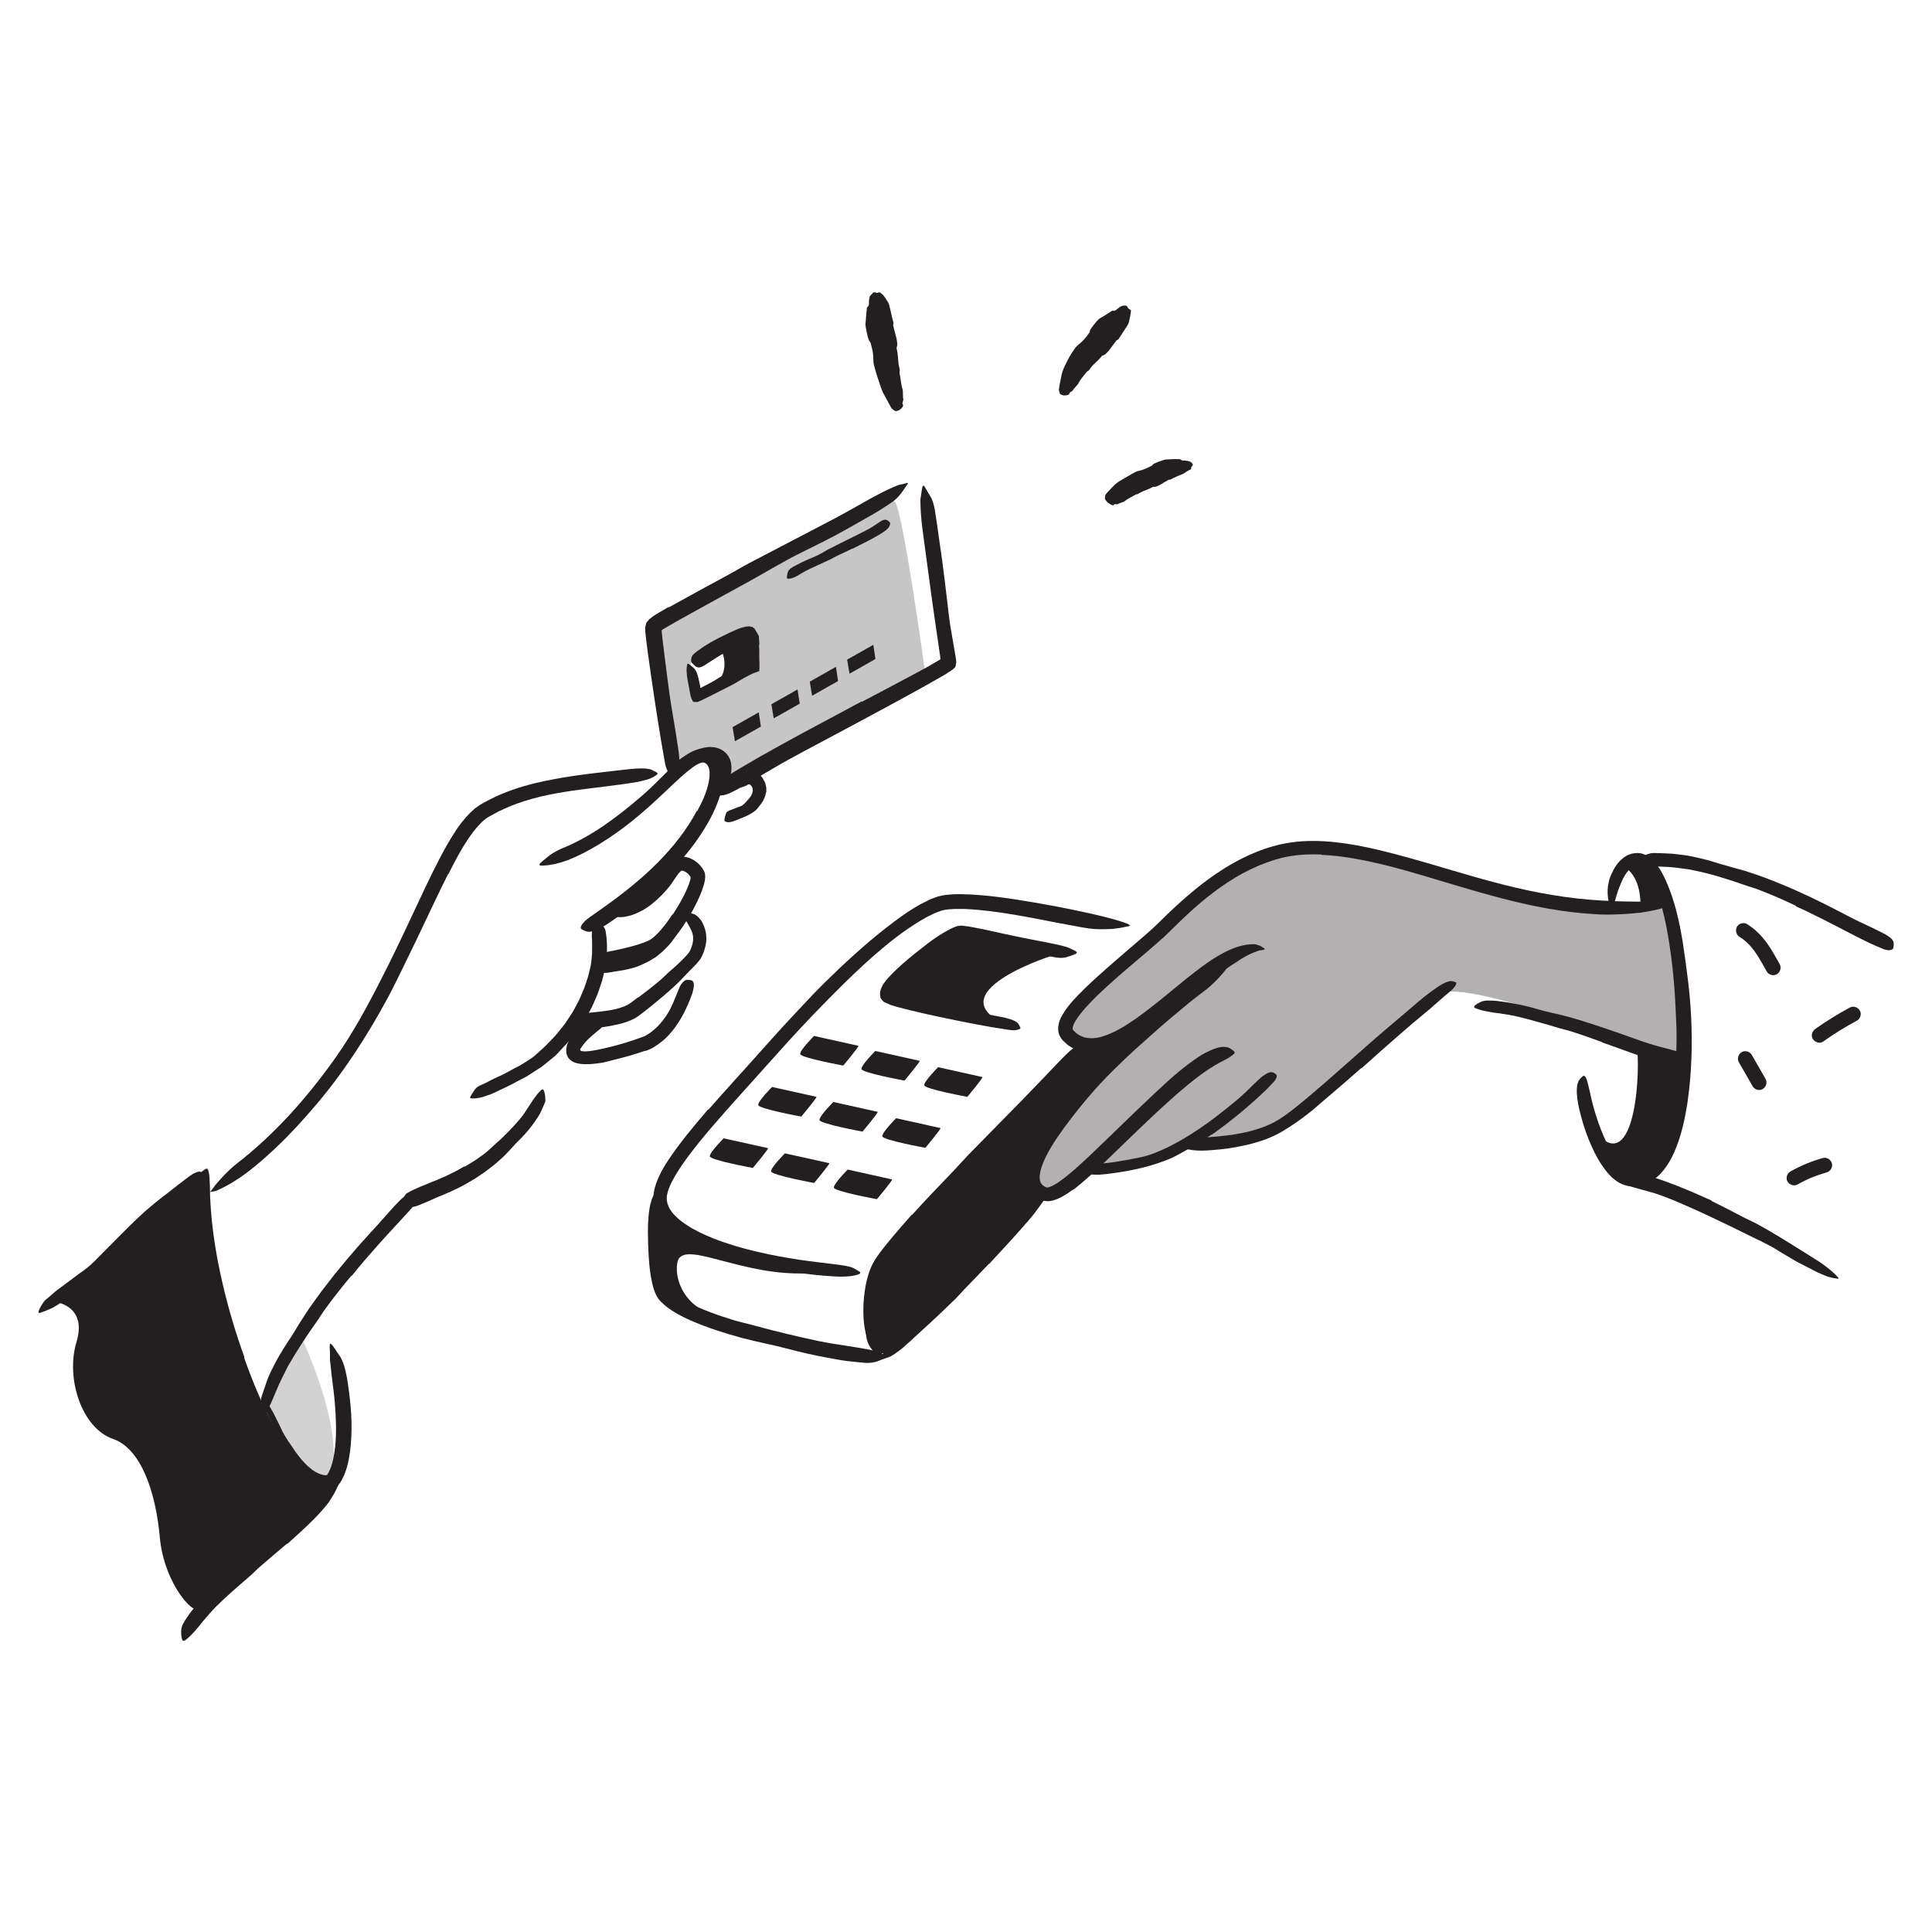 <svg width="64" height="64" viewBox="0 0 64 64" fill="none" xmlns="http://www.w3.org/2000/svg">
<path d="M25.373 26.25C25.342 26.454 25.244 26.596 25.144 26.714C25.108 26.759 25.077 26.803 25.037 26.842C24.884 26.963 24.715 27.044 24.547 27.106C24.473 27.136 24.399 27.164 24.326 27.194C24.232 27.224 24.13 27.265 24.024 27.212C23.991 27.197 23.993 27.145 24.012 27.074C24.02 27.039 24.032 26.998 24.045 26.959C24.058 26.923 24.074 26.897 24.094 26.887C24.13 26.869 24.162 26.84 24.198 26.834C24.234 26.818 24.269 26.805 24.306 26.794C24.341 26.778 24.377 26.764 24.415 26.752C24.451 26.736 24.49 26.724 24.53 26.71C24.623 26.675 24.688 26.591 24.751 26.522C24.824 26.447 24.888 26.364 24.919 26.279C24.932 26.229 24.948 26.176 24.932 26.131C24.93 26.123 24.928 26.114 24.927 26.105L24.917 26.082C24.911 26.067 24.904 26.052 24.893 26.039C24.872 26.013 24.847 25.986 24.813 25.981C24.784 25.979 24.766 25.999 24.738 26.016C24.692 26.038 24.634 26.06 24.582 26.074C24.559 26.08 24.536 26.091 24.512 26.09C24.469 26.09 24.441 26.081 24.424 26.053C24.415 26.037 24.409 26.02 24.404 25.997C24.399 25.973 24.397 25.945 24.394 25.917C24.392 25.892 24.389 25.868 24.389 25.849C24.389 25.814 24.397 25.783 24.413 25.735C24.429 25.683 24.45 25.657 24.473 25.639C24.509 25.613 24.541 25.591 24.569 25.579L24.61 25.559L24.628 25.551C24.628 25.551 24.638 25.546 24.658 25.541C24.685 25.535 24.733 25.519 24.771 25.515C24.811 25.508 24.852 25.51 24.893 25.515C24.973 25.531 25.052 25.564 25.113 25.625C25.159 25.668 25.212 25.706 25.25 25.755C25.28 25.81 25.316 25.864 25.342 25.92C25.359 25.975 25.375 26.032 25.383 26.086C25.385 26.14 25.389 26.197 25.385 26.248H25.374L25.373 26.25Z" fill="#231F20"/>
<path opacity="0.25" d="M21.804 20.732L22.446 25.211C22.446 25.211 23.153 25.036 23.526 24.996C23.899 24.955 23.709 25.911 23.709 25.911L30.629 22.156C30.629 22.156 29.939 17.116 29.659 16.64C29.313 16.05 21.803 20.733 21.803 20.733L21.804 20.732ZM24.989 22.006C24.989 22.006 23.267 23.209 23.008 23.049C22.749 22.89 22.859 22.229 22.859 22.229C22.787 21.308 24.702 20.928 24.821 20.901C24.938 20.876 24.989 22.006 24.989 22.006Z" fill="#231F20"/>
<path d="M28.552 23.248C29.223 22.898 29.89 22.539 30.557 22.183C30.679 22.118 30.799 22.052 30.916 21.98L31.075 21.887L31.144 21.847C31.154 21.845 31.154 21.837 31.152 21.83V21.808L31.15 21.785L31.138 21.698L31.086 21.339L30.98 20.615C30.91 20.132 30.842 19.648 30.778 19.164C30.721 18.735 30.661 18.302 30.604 17.874C30.569 17.6 30.526 17.324 30.509 17.046C30.499 16.907 30.491 16.768 30.49 16.629C30.49 16.594 30.487 16.559 30.491 16.524L30.509 16.418L30.54 16.208C30.572 16.033 30.597 16.056 30.676 16.199C30.715 16.27 30.771 16.37 30.846 16.488C30.907 16.608 30.943 16.75 30.97 16.904C31.016 17.179 31.053 17.455 31.091 17.73C31.13 18.006 31.171 18.283 31.21 18.56C31.285 19.115 31.349 19.674 31.415 20.236C31.451 20.573 31.508 20.914 31.57 21.256L31.615 21.515L31.637 21.645L31.65 21.717C31.656 21.753 31.662 21.79 31.666 21.825C31.669 21.861 31.677 21.898 31.677 21.932C31.672 21.964 31.668 21.999 31.662 22.029C31.665 22.098 31.604 22.14 31.555 22.18L31.394 22.288L31.316 22.34L31.259 22.372C30.596 22.756 29.925 23.121 29.252 23.484C28.837 23.707 28.424 23.93 28.009 24.152C27.383 24.49 26.747 24.821 26.127 25.16C25.646 25.425 25.187 25.711 24.713 25.982C24.608 26.041 24.509 26.103 24.402 26.16C24.205 26.267 24.067 26.324 23.961 26.343C23.908 26.353 23.864 26.354 23.822 26.348C23.779 26.337 23.739 26.317 23.703 26.297C23.669 26.277 23.63 26.263 23.608 26.245C23.538 26.197 23.635 25.98 23.916 25.817C24.734 25.3 25.625 24.806 26.526 24.317C27.197 23.958 27.87 23.596 28.543 23.236L28.551 23.247L28.552 23.248Z" fill="#231F20"/>
<path d="M22.447 25.21C22.447 25.21 23.301 24.498 23.901 24.837C24.5 25.175 24.163 26.073 23.831 26.377C23.752 26.449 23.711 25.91 23.711 25.91C23.711 25.91 23.912 25.275 23.564 25.116C23.215 24.957 22.677 25.322 22.623 25.369C22.569 25.415 22.447 25.21 22.447 25.21Z" fill="#231F20"/>
<path d="M23.83 21.382C23.851 21.426 24.321 22.23 23.603 22.725C23.042 23.111 24.992 22.006 24.992 22.006L24.822 20.901L23.83 21.382Z" fill="#231F20"/>
<path d="M21.657 31.744C21.527 31.832 21.384 31.901 21.241 31.964C21.189 31.984 21.138 32.01 21.085 32.029C20.896 32.088 20.704 32.133 20.51 32.161C20.425 32.175 20.34 32.188 20.256 32.202C20.201 32.212 20.147 32.221 20.093 32.226C20.039 32.23 19.982 32.226 19.928 32.22C19.894 32.217 19.896 32.192 19.921 32.159C19.945 32.127 19.992 32.076 20.051 32.053C20.264 32.006 20.472 31.959 20.689 31.932C20.818 31.914 20.944 31.863 21.064 31.814C21.2 31.764 21.328 31.697 21.451 31.622C21.526 31.575 21.598 31.522 21.669 31.467C21.772 31.38 21.877 31.288 21.966 31.185C22.039 31.106 22.093 31.014 22.162 30.931C22.177 30.913 22.189 30.893 22.205 30.876C22.263 30.81 22.297 30.802 22.35 30.827C22.363 30.832 22.375 30.837 22.386 30.843C22.419 30.863 22.425 30.917 22.395 30.975C22.305 31.148 22.173 31.301 22.024 31.447C21.916 31.557 21.79 31.656 21.661 31.749L21.657 31.745V31.744Z" fill="#231F20"/>
<path opacity="0.2" d="M9.952 44.236C9.952 44.236 11.773 47.948 10.74 49.464C9.708 50.981 8.52 46.623 8.52 46.623L9.952 44.235V44.236Z" fill="#231F20"/>
<path d="M9.894 48.621L9.786 48.502L9.691 48.377C9.628 48.293 9.563 48.209 9.51 48.12C9.469 48.056 9.425 47.995 9.386 47.931C9.26 47.696 9.142 47.461 9.037 47.22C8.989 47.114 8.933 47.012 8.886 46.906C8.828 46.77 8.755 46.639 8.735 46.487C8.733 46.438 8.738 46.443 8.78 46.466C8.801 46.479 8.828 46.497 8.859 46.519C8.892 46.541 8.922 46.57 8.943 46.607C8.981 46.672 9.019 46.736 9.055 46.801C9.087 46.868 9.119 46.935 9.154 47.001C9.223 47.132 9.286 47.266 9.349 47.403C9.388 47.483 9.435 47.56 9.484 47.638L9.557 47.754L9.635 47.864C9.695 47.944 9.743 48.033 9.803 48.112C9.863 48.189 9.921 48.272 9.985 48.347C10.069 48.433 10.145 48.532 10.241 48.603C10.375 48.726 10.535 48.82 10.701 48.858C10.733 48.861 10.767 48.873 10.797 48.869L10.891 48.86C10.92 48.852 10.947 48.84 10.976 48.832C11.003 48.822 11.025 48.802 11.05 48.791C11.07 48.779 11.083 48.757 11.102 48.743C11.163 48.681 11.181 48.666 11.252 48.667C11.268 48.667 11.284 48.664 11.3 48.667C11.325 48.669 11.342 48.684 11.349 48.715C11.355 48.745 11.356 48.796 11.324 48.843C11.245 48.993 11.079 49.1 10.904 49.121C10.861 49.124 10.818 49.126 10.775 49.126C10.732 49.126 10.693 49.115 10.651 49.108C10.565 49.096 10.496 49.06 10.419 49.031C10.21 48.927 10.033 48.784 9.888 48.626L9.893 48.621H9.894Z" fill="#231F20"/>
<path d="M1.809 43.122C1.809 43.122 5.434 39.999 6.01 39.511C6.586 39.024 6.694 39.168 6.696 39.701C6.698 40.234 7.379 46.496 9.466 48.475C9.466 48.475 9.778 49.189 10.615 49.253C11.452 49.316 6.781 52.791 6.649 53.232C6.518 53.672 5.434 52.492 5.295 50.935C5.156 49.378 4.652 47.978 3.747 47.668C2.708 47.312 2.168 45.665 2.535 44.449C2.902 43.233 1.809 43.124 1.809 43.124V43.122Z" fill="#231F20"/>
<path d="M14.843 28.957C14.35 29.937 13.894 30.955 13.397 31.954C13.215 32.319 13.044 32.689 12.849 33.047C12.166 34.313 11.38 35.532 10.443 36.63C10.027 37.116 9.594 37.593 9.131 38.028C8.537 38.585 7.903 39.13 7.145 39.455C7.01 39.478 6.955 39.489 6.955 39.483C6.955 39.476 7.007 39.442 7.071 39.343C7.134 39.242 7.242 39.132 7.366 38.994C7.492 38.858 7.642 38.708 7.819 38.566C9.097 37.58 10.175 36.362 11.124 35.024C11.69 34.221 12.181 33.318 12.637 32.417C13.147 31.43 13.607 30.413 14.087 29.401C14.236 29.089 14.386 28.778 14.548 28.469C14.708 28.161 14.876 27.855 15.071 27.559C15.213 27.334 15.382 27.119 15.578 26.922L15.733 26.78L15.91 26.657C16.028 26.586 16.146 26.528 16.265 26.464C16.743 26.225 17.252 26.055 17.764 25.935C18.56 25.748 19.354 25.647 20.143 25.559C20.316 25.538 20.486 25.519 20.661 25.499C20.983 25.463 21.195 25.447 21.348 25.457C21.424 25.462 21.483 25.468 21.535 25.482C21.587 25.498 21.63 25.52 21.668 25.543C21.703 25.564 21.749 25.581 21.77 25.6C21.807 25.632 21.761 25.671 21.651 25.735C21.54 25.804 21.355 25.852 21.116 25.903C20.406 26.023 19.677 26.091 18.959 26.193C18.601 26.247 18.242 26.308 17.893 26.391C17.545 26.479 17.201 26.581 16.874 26.718C16.752 26.768 16.635 26.827 16.515 26.88C16.401 26.943 16.279 27.006 16.172 27.068C15.993 27.174 15.823 27.366 15.668 27.568C15.356 27.98 15.097 28.469 14.851 28.962L14.839 28.959L14.843 28.957Z" fill="#231F20"/>
<path d="M23.098 26.865C23.267 26.56 23.41 26.236 23.476 25.915C23.507 25.757 23.52 25.595 23.491 25.473C23.476 25.413 23.453 25.369 23.428 25.335C23.387 25.3 23.354 25.265 23.322 25.263C23.279 25.247 23.194 25.268 23.099 25.322C23.005 25.373 22.906 25.447 22.806 25.527C22.454 25.812 22.115 26.159 21.76 26.484C21.407 26.812 21.039 27.131 20.649 27.423C20.301 27.679 19.94 27.924 19.562 28.133C19.321 28.269 19.07 28.389 18.811 28.493C18.549 28.588 18.279 28.661 17.998 28.673C17.824 28.685 17.84 28.637 17.962 28.534C18.023 28.48 18.11 28.417 18.208 28.333C18.259 28.293 18.315 28.261 18.376 28.226C18.436 28.193 18.499 28.156 18.568 28.125C19.059 27.931 19.524 27.672 19.966 27.375C20.407 27.073 20.83 26.736 21.247 26.378C21.498 26.164 21.737 25.926 21.981 25.682C22.102 25.561 22.226 25.439 22.356 25.318C22.486 25.199 22.623 25.081 22.786 24.977C22.874 24.919 22.978 24.869 23.093 24.832C23.215 24.8 23.363 24.791 23.501 24.844C23.534 24.857 23.563 24.875 23.593 24.891C23.625 24.907 23.652 24.927 23.674 24.948L23.746 25.012C23.769 25.034 23.789 25.063 23.808 25.089C23.886 25.197 23.927 25.317 23.945 25.429C23.986 25.654 23.962 25.863 23.924 26.061C23.883 26.26 23.826 26.45 23.753 26.633C23.576 27.083 23.327 27.49 23.055 27.876C22.638 28.458 22.136 28.971 21.61 29.44C21.2 29.803 20.788 30.151 20.338 30.46C20.238 30.527 20.142 30.596 20.04 30.66C19.846 30.774 19.709 30.832 19.604 30.854C19.499 30.879 19.426 30.863 19.354 30.826C19.322 30.808 19.284 30.796 19.261 30.778C19.186 30.717 19.3 30.548 19.557 30.367C20.326 29.836 21.11 29.261 21.792 28.57C22.297 28.058 22.752 27.488 23.083 26.861L23.096 26.866L23.098 26.865Z" fill="#231F20"/>
<path d="M19.445 33.649C19.397 33.741 19.338 33.826 19.279 33.911L19.104 34.167C19.04 34.248 18.974 34.327 18.909 34.407C18.841 34.485 18.783 34.571 18.707 34.641C18.601 34.748 18.506 34.864 18.4 34.968C18.299 35.055 18.196 35.136 18.094 35.218L17.94 35.341L17.774 35.447L17.445 35.659L17.101 35.839C16.902 35.954 16.691 36.044 16.486 36.144C16.421 36.177 16.355 36.207 16.288 36.237C16.219 36.262 16.15 36.287 16.081 36.309C15.944 36.357 15.801 36.392 15.648 36.388C15.553 36.386 15.56 36.361 15.611 36.277C15.637 36.236 15.672 36.17 15.718 36.111C15.742 36.081 15.766 36.047 15.796 36.022C15.825 35.999 15.859 35.978 15.896 35.961L16.089 35.873C16.154 35.846 16.212 35.804 16.276 35.775C16.401 35.713 16.528 35.654 16.656 35.597C16.782 35.535 16.901 35.462 17.025 35.399L17.214 35.302L17.393 35.191C17.537 35.103 17.684 35.009 17.808 34.887C17.936 34.77 18.07 34.658 18.184 34.529L18.382 34.324C18.447 34.255 18.502 34.177 18.563 34.103C18.62 34.028 18.686 33.957 18.739 33.878L18.896 33.639C18.965 33.543 19.018 33.439 19.075 33.334C19.13 33.231 19.189 33.127 19.232 33.018L19.338 32.77C19.371 32.687 19.397 32.6 19.427 32.517C19.489 32.348 19.525 32.172 19.566 31.999C19.592 31.862 19.6 31.724 19.613 31.589C19.613 31.452 19.619 31.316 19.614 31.18C19.611 31.12 19.604 31.062 19.604 31.003C19.608 30.892 19.604 30.821 19.631 30.768C19.66 30.716 19.709 30.684 19.768 30.656C19.793 30.644 19.818 30.628 19.839 30.619C19.876 30.605 19.91 30.621 19.958 30.662C20.009 30.703 20.051 30.77 20.064 30.859C20.158 31.386 20.095 31.954 19.942 32.496C19.876 32.694 19.818 32.896 19.728 33.087C19.685 33.183 19.648 33.28 19.6 33.373L19.453 33.652L19.441 33.647L19.445 33.649Z" fill="#231F20"/>
<path d="M22.284 30.297C22.402 30.12 22.512 29.937 22.612 29.749C22.709 29.562 22.802 29.365 22.857 29.18C22.864 29.158 22.868 29.138 22.873 29.116L22.877 29.089C22.877 29.089 22.877 29.082 22.878 29.078C22.878 29.066 22.878 29.051 22.869 29.041C22.864 29.034 22.866 29.034 22.854 29.019C22.842 29.004 22.831 28.988 22.819 28.976C22.788 28.94 22.755 28.909 22.717 28.887C22.698 28.876 22.679 28.866 22.659 28.858C22.654 28.855 22.649 28.854 22.644 28.853L22.639 28.85L22.623 28.845C22.602 28.84 22.575 28.836 22.558 28.854C22.547 28.863 22.543 28.864 22.526 28.882C22.506 28.903 22.487 28.927 22.467 28.951C22.388 29.05 22.314 29.173 22.226 29.298C22.132 29.426 22.032 29.535 21.927 29.645C21.737 29.837 21.528 30.02 21.287 30.154C21.133 30.239 20.969 30.312 20.797 30.349C20.626 30.39 20.448 30.402 20.277 30.335C20.172 30.297 20.188 30.289 20.27 30.221C20.311 30.191 20.366 30.122 20.429 30.073C20.461 30.047 20.493 30.012 20.529 29.991C20.564 29.973 20.601 29.954 20.64 29.943C20.778 29.896 20.91 29.844 21.032 29.776C21.155 29.708 21.27 29.625 21.378 29.529C21.486 29.433 21.59 29.325 21.688 29.21L21.831 29.035C21.878 28.976 21.925 28.909 21.978 28.84C22.041 28.758 22.105 28.668 22.188 28.577C22.244 28.518 22.303 28.453 22.373 28.413C22.446 28.374 22.532 28.37 22.616 28.375C22.799 28.39 22.913 28.445 23.029 28.523C23.086 28.561 23.137 28.607 23.181 28.656C23.204 28.679 23.223 28.706 23.244 28.731C23.266 28.757 23.289 28.8 23.311 28.833L23.326 28.863C23.367 28.946 23.366 29.044 23.354 29.136C23.342 29.216 23.326 29.273 23.309 29.334C23.273 29.455 23.23 29.565 23.183 29.674C23.09 29.89 22.984 30.097 22.867 30.298C22.724 30.545 22.565 30.783 22.387 31.01C22.25 31.181 22.103 31.346 21.919 31.489C21.822 31.567 21.71 31.62 21.609 31.663C21.506 31.707 21.402 31.743 21.299 31.777C20.978 31.881 20.662 31.974 20.332 32.031C20.259 32.044 20.188 32.059 20.114 32.066C20.079 32.07 20.049 32.072 20.019 32.072C19.991 32.07 19.964 32.068 19.94 32.064C19.892 32.055 19.854 32.048 19.822 32.029C19.759 31.992 19.724 31.948 19.695 31.889C19.683 31.862 19.666 31.837 19.66 31.813C19.647 31.772 19.669 31.735 19.716 31.693C19.763 31.653 19.836 31.605 19.927 31.579C20.062 31.536 20.199 31.52 20.334 31.488C20.47 31.46 20.606 31.431 20.741 31.397C20.877 31.365 21.011 31.329 21.142 31.287C21.271 31.247 21.399 31.2 21.502 31.148L21.552 31.121C21.565 31.111 21.571 31.111 21.591 31.095C21.625 31.069 21.66 31.04 21.694 31.009C21.764 30.946 21.832 30.874 21.898 30.796C22.032 30.642 22.157 30.47 22.273 30.29L22.284 30.297Z" fill="#231F20"/>
<path d="M21.14 33.047C21.394 32.858 21.646 32.66 21.889 32.454C21.977 32.379 22.056 32.293 22.142 32.216C22.296 32.082 22.45 31.948 22.59 31.807C22.626 31.772 22.662 31.736 22.694 31.701C22.727 31.665 22.762 31.629 22.787 31.595L22.829 31.542C22.837 31.527 22.845 31.514 22.855 31.499C22.865 31.489 22.873 31.458 22.883 31.436L22.909 31.367C22.968 31.207 22.979 31.052 22.935 30.908C22.909 30.813 22.851 30.731 22.806 30.637C22.779 30.592 22.755 30.544 22.724 30.497C22.709 30.475 22.7 30.447 22.691 30.416L22.658 30.331C22.632 30.257 22.653 30.246 22.741 30.25C22.784 30.252 22.848 30.252 22.926 30.262C22.998 30.276 23.064 30.314 23.121 30.37C23.147 30.395 23.169 30.422 23.192 30.45C23.216 30.477 23.24 30.506 23.255 30.54C23.291 30.605 23.322 30.675 23.346 30.751C23.395 30.899 23.41 31.068 23.39 31.222C23.371 31.376 23.323 31.51 23.277 31.624C23.258 31.668 23.235 31.709 23.212 31.75C23.19 31.788 23.168 31.81 23.145 31.841C23.101 31.901 23.056 31.944 23.01 31.992C22.788 32.209 22.59 32.438 22.37 32.644C22.128 32.867 21.878 33.079 21.623 33.287C21.465 33.415 21.309 33.539 21.139 33.664C21.064 33.718 20.988 33.759 20.912 33.791C20.835 33.825 20.759 33.852 20.681 33.877C20.526 33.925 20.37 33.959 20.214 33.986C19.971 34.029 19.729 34.066 19.482 34.069C19.427 34.069 19.373 34.072 19.319 34.064C19.118 34.031 19.064 33.97 19.049 33.839C19.046 33.812 19.038 33.787 19.037 33.765C19.036 33.728 19.057 33.701 19.1 33.659C19.143 33.615 19.198 33.597 19.266 33.585C19.664 33.521 20.046 33.512 20.412 33.423C20.546 33.389 20.675 33.345 20.787 33.29C20.82 33.274 20.882 33.229 20.945 33.183C21.006 33.137 21.069 33.088 21.132 33.039L21.14 33.047Z" fill="#231F20"/>
<path d="M21.375 34.806C21.029 34.927 20.685 35.025 20.33 35.11C20.201 35.141 20.074 35.181 19.941 35.205C19.823 35.223 19.705 35.239 19.582 35.248C19.52 35.252 19.458 35.254 19.394 35.253C19.36 35.252 19.33 35.252 19.295 35.248L19.245 35.243C19.226 35.243 19.203 35.239 19.18 35.234C19.088 35.22 19.001 35.189 18.928 35.142C18.857 35.093 18.802 35.023 18.776 34.94C18.765 34.898 18.756 34.857 18.757 34.813C18.753 34.77 18.76 34.727 18.768 34.685C18.772 34.665 18.777 34.644 18.783 34.621L18.807 34.557C18.819 34.523 18.836 34.495 18.851 34.464C18.964 34.255 19.116 34.095 19.276 33.947C19.378 33.853 19.492 33.772 19.614 33.706C19.645 33.689 19.677 33.675 19.708 33.66C19.741 33.649 19.774 33.639 19.81 33.632C19.843 33.622 19.881 33.622 19.918 33.623C19.955 33.623 19.989 33.62 20.024 33.618C20.111 33.616 20.108 33.652 20.067 33.734C20.047 33.778 20.014 33.823 19.993 33.909C19.982 33.948 19.962 33.974 19.945 34.006C19.936 34.023 19.927 34.036 19.918 34.054C19.906 34.065 19.895 34.076 19.881 34.085C19.836 34.118 19.791 34.155 19.748 34.192C19.706 34.231 19.665 34.267 19.62 34.301C19.535 34.373 19.455 34.449 19.388 34.529C19.356 34.57 19.321 34.607 19.293 34.646C19.277 34.666 19.268 34.683 19.255 34.702C19.247 34.709 19.244 34.722 19.241 34.724C19.241 34.724 19.24 34.721 19.236 34.724C19.221 34.735 19.204 34.772 19.228 34.796C19.234 34.804 19.242 34.81 19.252 34.815C19.258 34.817 19.26 34.82 19.272 34.821L19.319 34.827C19.385 34.831 19.458 34.827 19.532 34.818C19.679 34.802 19.832 34.767 19.985 34.735C20.32 34.662 20.658 34.566 20.99 34.455C21.092 34.421 21.194 34.385 21.292 34.348L21.36 34.32C21.369 34.318 21.397 34.299 21.417 34.288C21.46 34.262 21.503 34.237 21.543 34.207C21.791 34.032 21.996 33.782 22.157 33.508C22.281 33.292 22.364 33.056 22.463 32.822C22.484 32.77 22.503 32.718 22.527 32.666C22.639 32.485 22.709 32.446 22.826 32.462C22.853 32.465 22.881 32.466 22.904 32.474C22.981 32.497 23.004 32.608 22.97 32.758C22.949 32.873 22.91 32.978 22.867 33.086C22.825 33.193 22.778 33.302 22.727 33.412C22.623 33.63 22.499 33.852 22.34 34.064C22.222 34.22 22.087 34.373 21.924 34.502C21.843 34.566 21.759 34.628 21.669 34.681L21.601 34.722L21.571 34.738L21.55 34.748L21.513 34.764L21.379 34.817L21.374 34.806H21.375Z" fill="#231F20"/>
<path d="M15.392 38.649C15.521 38.575 15.646 38.496 15.773 38.415C15.894 38.326 16.022 38.245 16.135 38.146C16.219 38.075 16.299 37.999 16.379 37.924C16.675 37.671 16.95 37.387 17.208 37.087C17.324 36.954 17.419 36.804 17.513 36.657C17.638 36.47 17.751 36.277 17.923 36.113C17.976 36.062 18.008 36.09 18.032 36.171C18.044 36.212 18.055 36.267 18.061 36.331C18.065 36.363 18.066 36.398 18.066 36.432C18.066 36.449 18.064 36.466 18.064 36.485C18.059 36.501 18.055 36.517 18.047 36.533C18.001 36.644 17.953 36.754 17.902 36.864C17.846 36.97 17.776 37.068 17.709 37.168C17.569 37.364 17.416 37.552 17.243 37.723C17.138 37.824 17.035 37.93 16.939 38.043C16.837 38.15 16.737 38.262 16.627 38.363C16.503 38.47 16.385 38.582 16.252 38.678L16.057 38.827L15.854 38.964L15.729 39.047L15.598 39.124C15.511 39.173 15.426 39.227 15.337 39.274C15.069 39.417 14.79 39.537 14.511 39.65C14.402 39.692 14.299 39.748 14.191 39.792L13.867 39.926C13.819 39.946 13.771 39.964 13.72 39.973C13.625 39.989 13.561 39.994 13.512 39.97C13.46 39.936 13.428 39.897 13.399 39.846C13.385 39.823 13.369 39.802 13.361 39.78C13.346 39.744 13.355 39.706 13.379 39.658C13.392 39.634 13.408 39.606 13.427 39.577C13.446 39.543 13.474 39.533 13.502 39.514L13.634 39.441C13.678 39.419 13.724 39.403 13.768 39.38C13.858 39.338 13.948 39.3 14.04 39.265C14.131 39.23 14.22 39.185 14.312 39.151C14.406 39.119 14.495 39.078 14.587 39.038L14.79 38.95L14.989 38.852C15.126 38.791 15.25 38.71 15.38 38.638L15.388 38.649H15.392Z" fill="#231F20"/>
<path d="M11.645 42.253L11.423 42.518L11.209 42.789C11.064 42.967 10.927 43.152 10.792 43.338C10.691 43.472 10.605 43.616 10.51 43.755C10.165 44.236 9.843 44.732 9.546 45.244C9.485 45.36 9.426 45.478 9.369 45.596C9.314 45.715 9.251 45.83 9.203 45.951C9.071 46.258 8.952 46.567 8.786 46.866C8.734 46.96 8.701 46.935 8.675 46.834C8.652 46.733 8.62 46.547 8.648 46.344C8.663 46.255 8.697 46.175 8.724 46.09L8.81 45.839C8.866 45.67 8.933 45.506 9.016 45.35C9.167 45.03 9.354 44.73 9.545 44.433C9.667 44.26 9.776 44.075 9.887 43.889C10.004 43.707 10.12 43.523 10.239 43.345C10.375 43.152 10.516 42.961 10.654 42.77L11.088 42.21C11.274 41.986 11.454 41.759 11.646 41.541C11.787 41.372 11.933 41.207 12.082 41.045C12.227 40.88 12.378 40.72 12.525 40.559C12.752 40.307 12.968 40.049 13.207 39.804C13.257 39.749 13.315 39.7 13.373 39.65C13.428 39.605 13.475 39.569 13.515 39.542C13.56 39.516 13.602 39.503 13.636 39.494C13.706 39.477 13.758 39.485 13.811 39.514C13.835 39.526 13.863 39.537 13.881 39.552C13.943 39.603 13.89 39.728 13.769 39.871C13.582 40.092 13.379 40.304 13.175 40.528C12.969 40.749 12.761 40.978 12.554 41.207C12.25 41.552 11.941 41.899 11.655 42.262L11.645 42.256V42.253Z" fill="#231F20"/>
<path d="M8.085 44.97C8.365 45.762 8.69 46.543 9.083 47.28C9.228 47.548 9.393 47.803 9.559 48.053C9.704 48.273 9.861 48.485 10.033 48.668C10.119 48.759 10.209 48.843 10.301 48.909C10.392 48.975 10.487 49.017 10.557 49.024C10.625 49.026 10.697 49.007 10.763 48.945C10.829 48.885 10.888 48.785 10.934 48.675C11.026 48.453 11.072 48.189 11.102 47.928C11.153 47.459 11.129 46.973 11.094 46.499C11.07 46.193 11.026 45.889 10.989 45.584L10.939 45.125C10.935 45.087 10.928 45.048 10.929 45.009L10.932 44.891C10.934 44.812 10.926 44.736 10.923 44.657C10.913 44.463 10.953 44.479 11.056 44.625C11.108 44.698 11.169 44.806 11.266 44.933C11.345 45.063 11.401 45.224 11.443 45.403C11.46 45.482 11.478 45.562 11.494 45.641L11.531 45.88C11.554 46.041 11.574 46.202 11.592 46.363C11.627 46.685 11.65 47.011 11.645 47.341C11.641 47.671 11.619 48.005 11.554 48.344C11.521 48.514 11.475 48.687 11.403 48.861C11.328 49.032 11.228 49.219 11.035 49.365C10.918 49.452 10.77 49.504 10.622 49.514C10.466 49.521 10.331 49.479 10.217 49.428C9.992 49.319 9.829 49.172 9.678 49.021C9.382 48.717 9.147 48.383 8.936 48.041C8.48 47.285 8.124 46.487 7.81 45.676C7.618 45.176 7.446 44.671 7.291 44.16C7.056 43.386 6.87 42.594 6.726 41.803C6.615 41.188 6.512 40.58 6.489 39.951C6.486 39.813 6.481 39.676 6.488 39.536C6.494 39.405 6.505 39.298 6.519 39.209C6.536 39.119 6.557 39.047 6.579 38.989C6.625 38.874 6.674 38.812 6.741 38.77C6.77 38.751 6.801 38.724 6.827 38.715C6.917 38.687 6.939 38.898 6.952 39.254C6.957 40.309 7.117 41.425 7.376 42.53C7.568 43.351 7.808 44.169 8.099 44.965L8.088 44.97H8.085Z" fill="#231F20"/>
<path d="M4.78 40.777C4.516 41.023 4.258 41.28 3.996 41.542C3.9 41.637 3.812 41.742 3.714 41.835C3.364 42.164 2.991 42.475 2.596 42.749C2.418 42.868 2.254 43.005 2.074 43.116C1.959 43.188 1.849 43.269 1.727 43.329C1.604 43.389 1.475 43.436 1.348 43.484C1.267 43.511 1.261 43.476 1.295 43.394C1.331 43.316 1.397 43.174 1.504 43.063C1.609 42.978 1.71 42.891 1.811 42.802C1.909 42.711 2.025 42.646 2.127 42.561C2.232 42.48 2.343 42.406 2.447 42.324C2.553 42.242 2.659 42.161 2.771 42.086C3.033 41.897 3.261 41.648 3.495 41.41L4.279 40.624C4.441 40.462 4.612 40.305 4.781 40.148C5.044 39.916 5.319 39.695 5.598 39.487C5.811 39.318 6.02 39.153 6.237 38.991C6.286 38.958 6.333 38.922 6.383 38.891C6.482 38.839 6.549 38.812 6.607 38.811C6.668 38.816 6.712 38.837 6.756 38.873C6.777 38.889 6.799 38.903 6.815 38.919C6.841 38.948 6.842 38.986 6.825 39.038C6.808 39.088 6.777 39.158 6.716 39.207C6.359 39.51 5.967 39.772 5.596 40.074C5.316 40.292 5.05 40.533 4.789 40.783L4.781 40.775L4.78 40.777Z" fill="#231F20"/>
<path d="M9.508 51.135C9.206 51.392 8.904 51.644 8.607 51.903C8.499 51.996 8.403 52.103 8.294 52.197C7.912 52.525 7.528 52.853 7.172 53.207C7.012 53.364 6.87 53.536 6.726 53.703C6.55 53.926 6.376 54.146 6.145 54.33C6.073 54.386 6.033 54.346 6.015 54.237C6.005 54.183 5.999 54.112 6 54.031C6.004 53.951 6.024 53.868 6.064 53.792C6.362 53.259 6.799 52.839 7.259 52.454C7.537 52.226 7.782 51.947 8.054 51.706C8.352 51.439 8.656 51.18 8.956 50.919C9.141 50.759 9.327 50.6 9.507 50.437C9.78 50.189 10.056 49.942 10.296 49.671C10.478 49.457 10.636 49.233 10.773 49.007C10.8 48.956 10.829 48.907 10.858 48.859C10.967 48.679 11.007 48.634 11.123 48.615C11.149 48.612 11.175 48.603 11.2 48.602C11.242 48.599 11.271 48.625 11.289 48.678C11.297 48.705 11.303 48.74 11.305 48.779C11.305 48.817 11.299 48.861 11.29 48.911C11.231 49.197 11.093 49.452 10.941 49.687C10.867 49.808 10.775 49.914 10.684 50.017C10.593 50.122 10.499 50.221 10.403 50.319C10.117 50.609 9.814 50.876 9.518 51.145L9.508 51.135Z" fill="#231F20"/>
<path d="M22.159 20.118C22.81 19.754 23.462 19.401 24.116 19.046C24.355 18.918 24.586 18.776 24.825 18.65L27.365 17.324C27.742 17.13 28.113 16.923 28.48 16.717L28.832 16.517C28.95 16.452 29.071 16.389 29.191 16.327C29.312 16.267 29.433 16.203 29.557 16.151L29.745 16.074C29.809 16.049 29.884 16.047 29.948 16.024C30.113 15.976 30.1 16 30.004 16.12C29.915 16.255 29.758 16.513 29.492 16.674L29.145 16.9C29.029 16.975 28.907 17.04 28.789 17.11C28.549 17.245 28.31 17.382 28.07 17.517C27.59 17.789 27.094 18.033 26.596 18.279C25.998 18.57 25.408 18.932 24.814 19.26L22.851 20.34L22.334 20.63L22.079 20.778L21.985 20.833C21.964 20.847 21.941 20.858 21.922 20.875C21.918 20.907 21.922 20.939 21.925 20.972L21.951 21.21L21.982 21.468L22.047 21.986C22.09 22.332 22.135 22.678 22.183 23.02C22.259 23.553 22.359 24.074 22.436 24.603C22.453 24.72 22.474 24.833 22.486 24.951C22.51 25.17 22.517 25.316 22.496 25.42C22.466 25.525 22.423 25.586 22.366 25.638C22.34 25.661 22.315 25.691 22.292 25.704C22.251 25.728 22.212 25.696 22.161 25.621C22.112 25.544 22.05 25.426 22.028 25.269C21.856 24.34 21.71 23.356 21.564 22.363C21.527 22.109 21.492 21.856 21.457 21.6L21.408 21.213L21.382 20.978C21.374 20.916 21.374 20.853 21.371 20.791C21.385 20.733 21.397 20.68 21.412 20.624C21.446 20.584 21.479 20.545 21.515 20.507L21.648 20.405L21.765 20.332L21.843 20.285L22.149 20.106L22.156 20.117L22.159 20.118Z" fill="#231F20"/>
<path d="M25.143 21.367L25.15 21.511L25.152 21.578V21.615V21.764V21.837L25.158 21.972C25.161 22.017 25.158 22.06 25.158 22.105C25.158 22.149 25.157 22.191 25.151 22.231L24.965 22.298C24.915 22.322 24.854 22.348 24.814 22.372L24.649 22.459C24.545 22.514 24.448 22.582 24.345 22.637C24.161 22.736 23.977 22.832 23.788 22.924L23.508 23.066L23.342 23.148C23.271 23.184 23.201 23.221 23.135 23.243C23.105 23.257 23.079 23.252 23.055 23.253C23.029 23.255 23.011 23.248 22.977 23.257C22.943 23.227 22.924 23.174 22.899 23.122C22.878 23.063 22.863 22.994 22.852 22.924L22.821 22.752C22.801 22.636 22.771 22.522 22.759 22.404C22.752 22.346 22.747 22.287 22.744 22.228C22.737 22.17 22.755 22.107 22.757 22.047C22.768 21.97 22.791 21.974 22.857 22.025C22.889 22.049 22.934 22.086 22.986 22.132C23.032 22.178 23.065 22.236 23.087 22.302C23.129 22.417 23.153 22.534 23.178 22.652L23.196 22.74C23.201 22.761 23.198 22.752 23.198 22.754C23.198 22.756 23.195 22.759 23.194 22.764C23.189 22.78 23.196 22.78 23.21 22.784H23.216C23.216 22.784 23.216 22.788 23.235 22.777L23.313 22.735L23.473 22.652C23.731 22.522 23.976 22.343 24.233 22.194L24.492 22.046L24.558 22.009L24.591 21.99L24.606 21.983C24.623 21.975 24.641 21.965 24.661 21.958C24.678 21.954 24.672 21.94 24.671 21.927C24.668 21.914 24.671 21.901 24.671 21.888C24.673 21.883 24.671 21.836 24.668 21.809L24.665 21.713C24.657 21.59 24.663 21.568 24.665 21.511C24.666 21.46 24.663 21.407 24.661 21.351C24.59 21.361 24.517 21.394 24.438 21.424L24.35 21.461L24.246 21.508C24.177 21.54 24.11 21.572 24.043 21.606C23.835 21.712 23.646 21.845 23.448 21.968C23.404 21.995 23.364 22.026 23.32 22.05C23.278 22.074 23.242 22.09 23.211 22.101C23.179 22.111 23.15 22.111 23.124 22.108C23.098 22.105 23.073 22.096 23.051 22.081C23.027 22.063 23.002 22.039 22.979 22.016C22.958 21.994 22.934 21.975 22.919 21.957C22.874 21.905 22.883 21.748 22.992 21.653C23.322 21.382 23.708 21.177 24.11 20.987L24.247 20.923C24.321 20.89 24.396 20.857 24.47 20.826C24.618 20.775 24.766 20.73 24.868 20.757C24.894 20.762 24.917 20.769 24.939 20.779C24.95 20.784 24.959 20.794 24.966 20.806L24.974 20.816V20.817C24.972 20.821 24.99 20.79 24.982 20.802L24.983 20.805L24.986 20.809L24.996 20.826L25.076 20.961L25.115 21.029L25.135 21.062C25.142 21.073 25.14 21.099 25.142 21.117L25.156 21.36L25.143 21.366V21.367Z" fill="#231F20"/>
<path d="M28.237 18.171L27.703 18.426C27.638 18.456 27.578 18.497 27.512 18.528C27.281 18.635 27.049 18.742 26.819 18.848C26.717 18.896 26.619 18.952 26.521 19.009C26.398 19.084 26.277 19.163 26.119 19.172C26.07 19.175 26.06 19.142 26.07 19.078C26.075 19.046 26.083 19.004 26.096 18.959C26.11 18.917 26.134 18.88 26.166 18.853C26.195 18.831 26.223 18.803 26.255 18.786L26.351 18.735C26.415 18.7 26.48 18.667 26.545 18.635C26.677 18.571 26.809 18.511 26.949 18.456C27.115 18.392 27.267 18.289 27.427 18.205C27.603 18.113 27.782 18.026 27.96 17.936L28.29 17.772C28.455 17.687 28.625 17.608 28.786 17.519C28.912 17.45 29.026 17.363 29.148 17.287C29.175 17.27 29.198 17.249 29.229 17.239C29.256 17.228 29.28 17.221 29.301 17.216C29.322 17.213 29.343 17.216 29.358 17.221C29.393 17.229 29.418 17.245 29.443 17.271C29.456 17.284 29.468 17.293 29.477 17.304C29.505 17.34 29.484 17.405 29.429 17.487C29.339 17.586 29.227 17.649 29.116 17.718C29.004 17.784 28.888 17.847 28.771 17.909C28.595 17.999 28.419 18.088 28.242 18.178L28.238 18.171H28.237Z" fill="#231F20"/>
<path d="M24.268 24.088L24.346 24.554L25.205 24.069L25.135 23.597L24.268 24.088Z" fill="#231F20"/>
<path d="M25.553 23.33L25.631 23.796L26.491 23.311L26.42 22.838L25.553 23.33Z" fill="#231F20"/>
<path d="M26.824 22.581L26.902 23.047L27.762 22.561L27.692 22.09L26.824 22.581Z" fill="#231F20"/>
<path d="M28.062 21.851L28.141 22.317L29 21.831L28.93 21.36L28.062 21.851Z" fill="#231F20"/>
<path d="M29.899 13.382C29.945 13.434 29.899 13.502 29.805 13.577C29.775 13.601 29.672 13.628 29.651 13.615C29.611 13.589 29.573 13.563 29.541 13.535C29.523 13.518 29.358 13.199 29.296 13.091C29.236 12.987 29.195 12.878 29.158 12.767C29.084 12.542 29.006 12.318 28.95 12.088C28.937 12.037 28.931 11.984 28.932 11.93C28.936 11.745 28.899 11.571 28.848 11.396C28.84 11.366 28.837 11.335 28.808 11.312C28.756 11.273 28.66 10.791 28.669 10.725C28.692 10.563 28.688 10.403 28.715 10.24C28.719 10.217 28.707 10.195 28.735 10.17C28.8 10.115 28.784 10.068 28.784 10.019C28.784 9.951 28.792 9.882 28.816 9.813C28.838 9.777 28.886 9.74 28.916 9.705C28.944 9.673 29.008 9.683 29.02 9.692C29.049 9.719 29.083 9.692 29.112 9.687C29.121 9.685 29.135 9.684 29.145 9.684C29.15 9.684 29.174 9.706 29.215 9.739C29.262 9.771 29.289 9.817 29.322 9.863C29.386 9.956 29.444 10.053 29.446 10.073C29.444 10.078 29.487 10.212 29.515 10.355C29.547 10.496 29.582 10.644 29.593 10.673C29.604 10.704 29.593 10.739 29.587 10.773C29.583 10.789 29.7 11.211 29.702 11.228C29.707 11.319 29.747 11.403 29.705 11.503C29.696 11.523 29.702 11.54 29.706 11.558C29.742 11.71 29.747 11.867 29.763 12.024C29.769 12.104 29.796 12.18 29.807 12.259C29.809 12.273 29.803 12.289 29.802 12.304C29.801 12.323 29.796 12.342 29.8 12.361C29.838 12.545 29.845 12.739 29.904 12.918C29.916 12.96 29.904 13.178 29.924 13.225C29.933 13.252 29.88 13.361 29.898 13.382H29.899Z" fill="#231F20"/>
<path d="M35.428 13.018C35.432 13.079 35.359 13.099 35.246 13.1C35.211 13.1 35.118 13.062 35.111 13.041C35.096 13.001 35.083 12.959 35.076 12.919C35.072 12.896 35.134 12.561 35.161 12.443C35.182 12.329 35.225 12.223 35.273 12.121C35.325 12.018 35.374 11.913 35.431 11.812C35.489 11.712 35.554 11.618 35.619 11.525C35.649 11.484 35.684 11.449 35.724 11.418C35.863 11.312 35.97 11.185 36.065 11.05C36.081 11.028 36.102 11.009 36.1 10.972C36.1 10.912 36.375 10.569 36.433 10.546C36.566 10.478 36.68 10.393 36.804 10.318C36.823 10.308 36.831 10.287 36.866 10.293C36.946 10.306 36.968 10.268 37.003 10.241C37.051 10.203 37.096 10.164 37.159 10.138C37.19 10.124 37.235 10.126 37.276 10.121C37.313 10.116 37.362 10.176 37.363 10.19C37.366 10.226 37.409 10.234 37.436 10.254C37.444 10.26 37.457 10.268 37.463 10.276C37.468 10.282 37.457 10.388 37.436 10.492C37.415 10.596 37.39 10.704 37.379 10.72C37.385 10.737 37.091 11.166 37.064 11.22C37.049 11.247 37.015 11.258 36.988 11.274C36.974 11.283 36.738 11.614 36.727 11.622C36.664 11.678 36.627 11.754 36.529 11.775C36.509 11.78 36.5 11.793 36.491 11.807C36.404 11.916 36.296 12.005 36.2 12.103C36.15 12.153 36.115 12.213 36.072 12.267C36.063 12.277 36.049 12.282 36.038 12.289C36.024 12.299 36.007 12.306 35.998 12.319C35.902 12.45 35.78 12.569 35.713 12.72C35.694 12.752 35.554 12.886 35.54 12.931C35.531 12.953 35.426 12.997 35.428 13.023V13.018Z" fill="#231F20"/>
<path d="M36.906 16.711C36.89 16.767 36.824 16.736 36.715 16.662C36.68 16.639 36.602 16.545 36.602 16.522C36.603 16.477 36.606 16.432 36.618 16.395C36.624 16.369 36.827 16.157 36.896 16.087C36.962 16.018 37.038 15.966 37.118 15.919C37.28 15.823 37.441 15.727 37.606 15.639C37.643 15.62 37.682 15.606 37.724 15.598C37.868 15.568 37.997 15.509 38.124 15.442C38.145 15.431 38.17 15.425 38.183 15.398C38.202 15.348 38.578 15.218 38.636 15.22C38.773 15.217 38.906 15.202 39.046 15.21C39.066 15.211 39.087 15.202 39.107 15.221C39.157 15.264 39.196 15.253 39.24 15.255C39.301 15.26 39.363 15.269 39.426 15.295C39.457 15.306 39.484 15.34 39.507 15.367C39.528 15.392 39.491 15.445 39.483 15.45C39.455 15.462 39.464 15.497 39.457 15.521C39.455 15.53 39.452 15.541 39.448 15.547C39.445 15.554 39.388 15.57 39.328 15.61C39.267 15.646 39.207 15.694 39.194 15.696C39.19 15.697 39.101 15.734 39.007 15.772C38.91 15.813 38.811 15.866 38.791 15.878C38.77 15.892 38.744 15.889 38.72 15.892C38.707 15.892 38.426 16.065 38.413 16.069C38.348 16.091 38.295 16.139 38.214 16.125C38.198 16.123 38.187 16.132 38.175 16.138C38.071 16.197 37.958 16.235 37.847 16.281C37.791 16.304 37.74 16.34 37.687 16.368C37.677 16.373 37.665 16.373 37.654 16.375C37.64 16.379 37.624 16.38 37.613 16.388C37.491 16.464 37.354 16.516 37.244 16.612C37.219 16.633 37.057 16.672 37.032 16.7C37.018 16.715 36.914 16.687 36.908 16.71L36.906 16.711Z" fill="#231F20"/>
<path d="M23.972 37.708C23.972 37.708 23.499 38.181 23.514 38.306C23.529 38.432 24.941 38.689 24.941 38.689C24.941 38.689 25.482 38.042 25.441 38.034L23.972 37.708Z" fill="#231F20"/>
<path d="M24.643 43.831C22.318 43.573 22.338 42.001 22.467 41.73C22.791 41.051 24.997 42.534 27.396 42.107C27.396 42.107 22.487 41.334 21.933 40.223C21.933 40.223 21.559 40.202 21.613 41.403C21.668 42.604 21.845 42.922 22.232 43.165C22.618 43.409 24.643 43.831 24.643 43.831Z" fill="#231F20"/>
<path d="M22.744 43.116C23.22 43.375 23.766 43.567 24.313 43.734C24.514 43.794 24.72 43.838 24.923 43.893C25.639 44.089 26.365 44.265 27.096 44.42C27.421 44.487 27.751 44.539 28.077 44.587C28.494 44.661 28.92 44.692 29.32 44.881C29.446 44.937 29.424 44.958 29.302 45.004C29.232 45.031 29.145 45.063 29.052 45.1C28.95 45.132 28.833 45.15 28.71 45.15C28.493 45.135 28.278 45.109 28.061 45.086C27.846 45.059 27.631 45.017 27.417 44.978C26.989 44.898 26.562 44.805 26.136 44.691C25.628 44.553 25.089 44.458 24.567 44.318C23.995 44.16 23.424 43.983 22.871 43.738C22.7 43.663 22.532 43.578 22.369 43.482C22.205 43.386 22.045 43.273 21.901 43.127C21.874 43.098 21.847 43.075 21.821 43.039C21.796 43.002 21.772 42.965 21.75 42.928C21.715 42.855 21.683 42.783 21.661 42.713C21.616 42.57 21.586 42.43 21.561 42.289C21.513 42.009 21.495 41.73 21.48 41.454C21.462 41.023 21.447 40.599 21.497 40.165C21.512 40.069 21.522 39.975 21.548 39.879C21.574 39.791 21.592 39.717 21.619 39.658C21.648 39.598 21.672 39.551 21.699 39.515C21.757 39.445 21.82 39.417 21.883 39.409C21.912 39.406 21.942 39.398 21.966 39.401C22.007 39.407 22.024 39.45 22.029 39.516C22.032 39.55 22.029 39.587 22.027 39.632C22.027 39.68 22.018 39.73 22.007 39.786C21.918 40.469 21.911 41.244 22.007 41.98C22.027 42.116 22.05 42.25 22.082 42.375C22.094 42.442 22.118 42.495 22.134 42.555C22.142 42.586 22.155 42.604 22.164 42.63C22.174 42.654 22.184 42.683 22.194 42.691C22.205 42.704 22.204 42.715 22.222 42.734L22.278 42.79C22.321 42.827 22.364 42.867 22.416 42.902C22.466 42.939 22.516 42.976 22.576 43.008C22.63 43.044 22.689 43.076 22.749 43.106L22.744 43.118V43.116Z" fill="#231F20"/>
<path d="M34.341 36.164L35.881 34.581H37.446C37.446 34.581 34.287 37.894 34.245 38.74C34.203 39.585 34.451 39.547 34.451 39.547C34.626 39.706 29.862 44.854 29.401 44.842C28.849 44.826 28.374 44.698 28.911 42.365C28.911 42.365 29.375 41.451 30.258 40.549C31.14 39.647 34.34 36.164 34.34 36.164H34.341Z" fill="#231F20"/>
<path d="M32.764 41.861L31.948 42.708C31.848 42.811 31.756 42.92 31.655 43.022C31.293 43.376 30.926 43.724 30.549 44.064L30.3 44.292C30.218 44.369 30.136 44.447 30.05 44.52C29.944 44.619 29.834 44.715 29.711 44.797C29.651 44.839 29.593 44.884 29.527 44.919C29.46 44.955 29.386 44.977 29.314 44.999C29.217 45.014 29.217 44.978 29.245 44.875C29.258 44.822 29.283 44.762 29.311 44.695C29.326 44.662 29.348 44.639 29.369 44.608C29.391 44.577 29.417 44.549 29.445 44.523C29.87 44.149 30.295 43.775 30.726 43.396C30.989 43.168 31.221 42.889 31.466 42.629L32.279 41.773L32.776 41.243C33.025 40.974 33.281 40.706 33.523 40.432C33.617 40.325 33.708 40.217 33.795 40.107C33.881 39.996 33.972 39.887 34.068 39.783C34.11 39.738 34.148 39.69 34.193 39.644C34.362 39.483 34.435 39.45 34.541 39.49C34.564 39.499 34.589 39.504 34.607 39.514C34.666 39.546 34.654 39.669 34.553 39.803C34.406 40.004 34.261 40.215 34.089 40.41C33.921 40.605 33.747 40.802 33.569 40.998C33.306 41.29 33.036 41.578 32.769 41.868L32.76 41.862L32.764 41.861Z" fill="#231F20"/>
<path d="M30.217 40.241C30.663 39.743 31.131 39.265 31.59 38.782C31.759 38.605 31.918 38.421 32.087 38.247L33.889 36.412C34.153 36.138 34.419 35.863 34.679 35.591C34.847 35.417 35.012 35.237 35.183 35.065C35.353 34.891 35.529 34.722 35.74 34.591C35.877 34.514 35.878 34.544 35.84 34.687C35.82 34.758 35.794 34.86 35.746 34.965C35.722 35.018 35.696 35.076 35.661 35.13C35.626 35.183 35.584 35.236 35.537 35.287C35.204 35.65 34.87 36.015 34.531 36.373C34.181 36.722 33.825 37.069 33.463 37.412C33.029 37.822 32.621 38.289 32.208 38.736C31.753 39.227 31.295 39.717 30.844 40.212C30.566 40.516 30.289 40.821 30.022 41.132C29.822 41.369 29.619 41.607 29.439 41.851C29.398 41.913 29.353 41.972 29.317 42.034C29.284 42.097 29.25 42.161 29.226 42.231C29.171 42.367 29.13 42.513 29.094 42.658C28.993 43.115 28.986 43.585 29.031 44.036C29.039 44.135 29.061 44.229 29.076 44.327C29.099 44.413 29.109 44.491 29.13 44.546C29.147 44.605 29.156 44.656 29.171 44.693C29.183 44.731 29.188 44.767 29.193 44.796C29.199 44.823 29.201 44.849 29.201 44.876C29.201 44.901 29.206 44.932 29.204 44.951C29.199 44.985 29.163 44.981 29.092 44.937C29.075 44.925 29.053 44.912 29.033 44.895C29.015 44.876 28.996 44.855 28.975 44.832C28.955 44.809 28.93 44.783 28.911 44.752C28.892 44.722 28.873 44.689 28.854 44.654C28.748 44.442 28.686 44.214 28.641 43.984C28.602 43.754 28.597 43.52 28.601 43.285C28.609 43.051 28.634 42.815 28.677 42.578C28.724 42.341 28.787 42.105 28.91 41.863C29.003 41.69 29.115 41.537 29.218 41.404C29.323 41.264 29.433 41.135 29.542 41.003C29.761 40.741 29.983 40.486 30.207 40.234L30.215 40.24L30.217 40.241Z" fill="#231F20"/>
<path d="M33.169 33.866C31.154 32.812 34.954 31.604 35.026 31.606L31.589 30.964C31.589 30.964 29.254 32.63 29.365 32.907C29.476 33.184 33.168 33.864 33.168 33.864L33.169 33.866Z" fill="#231F20"/>
<path d="M23.47 36.757C23.931 36.23 24.4 35.714 24.866 35.197C25.331 34.683 25.79 34.156 26.271 33.645C26.622 33.274 26.965 32.895 27.331 32.538C27.974 31.906 28.638 31.295 29.353 30.735C29.712 30.456 30.078 30.186 30.485 29.958C30.59 29.905 30.693 29.85 30.802 29.799C30.917 29.758 31.02 29.703 31.151 29.68C31.279 29.643 31.395 29.64 31.513 29.63C31.631 29.616 31.745 29.623 31.862 29.621C32.681 29.637 33.476 29.765 34.258 29.896C34.76 29.983 35.259 30.075 35.755 30.182C36.251 30.288 36.745 30.396 37.225 30.554C37.374 30.61 37.438 30.645 37.43 30.662C37.423 30.68 37.346 30.689 37.204 30.719C37.133 30.738 37.05 30.743 36.952 30.758C36.853 30.778 36.746 30.775 36.627 30.78C36.508 30.783 36.38 30.785 36.246 30.775C36.114 30.763 35.973 30.744 35.83 30.718C34.812 30.538 33.809 30.308 32.804 30.184C32.553 30.154 32.303 30.128 32.056 30.117C31.93 30.106 31.811 30.113 31.689 30.11C31.627 30.107 31.57 30.114 31.51 30.118C31.454 30.123 31.389 30.123 31.338 30.133C31.29 30.144 31.242 30.155 31.193 30.164L31.034 30.223C30.981 30.239 30.927 30.268 30.873 30.294C30.819 30.321 30.765 30.346 30.71 30.374C30.603 30.437 30.495 30.495 30.389 30.562C30.283 30.631 30.176 30.697 30.072 30.769C29.57 31.114 29.088 31.522 28.62 31.95C28.153 32.378 27.701 32.831 27.258 33.284C26.771 33.782 26.294 34.292 25.829 34.813L24.422 36.379C23.849 37.022 23.273 37.664 22.766 38.348C22.576 38.608 22.396 38.875 22.254 39.152C22.184 39.29 22.126 39.434 22.099 39.573C22.069 39.711 22.093 39.842 22.149 39.97C22.174 40.036 22.219 40.095 22.259 40.155C22.309 40.21 22.354 40.27 22.413 40.32C22.521 40.427 22.651 40.516 22.782 40.602C23.046 40.772 23.338 40.906 23.634 41.025C24.096 41.206 24.571 41.346 25.051 41.458C25.531 41.573 26.016 41.661 26.504 41.735C26.719 41.767 26.93 41.792 27.147 41.819C27.953 41.917 28.203 41.936 28.374 42.066C28.414 42.092 28.467 42.117 28.49 42.139C28.573 42.204 28.226 42.326 27.615 42.282C26.712 42.228 25.794 42.085 24.875 41.858C24.416 41.745 23.958 41.605 23.506 41.429C23.055 41.247 22.603 41.039 22.192 40.695C22.041 40.567 21.899 40.407 21.787 40.21C21.763 40.157 21.732 40.109 21.713 40.053C21.695 39.995 21.677 39.937 21.663 39.878C21.656 39.816 21.648 39.755 21.645 39.694C21.645 39.634 21.647 39.569 21.657 39.515C21.691 39.288 21.769 39.102 21.851 38.927C21.934 38.752 22.031 38.593 22.132 38.439C22.538 37.828 22.998 37.287 23.457 36.749L23.467 36.756L23.47 36.757Z" fill="#231F20"/>
<path d="M29.167 33.02C29.133 32.903 29.161 32.785 29.225 32.666C29.253 32.605 29.298 32.55 29.338 32.493L29.385 32.437L29.426 32.39C29.534 32.27 29.645 32.161 29.758 32.057C29.984 31.847 30.218 31.654 30.458 31.468C30.633 31.333 30.804 31.191 30.99 31.067C31.155 30.957 31.321 30.853 31.511 30.759C31.56 30.736 31.605 30.715 31.668 30.692C31.707 30.676 31.746 30.671 31.786 30.668L31.845 30.663C31.865 30.663 31.876 30.665 31.89 30.666C32.002 30.676 32.095 30.694 32.194 30.71C32.578 30.782 32.952 30.865 33.327 30.949C33.66 31.023 33.997 31.088 34.328 31.152C34.541 31.193 34.755 31.232 34.968 31.279C35.074 31.302 35.179 31.328 35.285 31.356C35.391 31.381 35.49 31.44 35.59 31.485C35.715 31.549 35.688 31.583 35.559 31.631C35.495 31.654 35.404 31.687 35.296 31.717C35.192 31.739 35.075 31.734 34.953 31.713C34.087 31.557 33.224 31.366 32.362 31.173C32.234 31.145 32.102 31.12 31.976 31.104C31.942 31.099 31.916 31.098 31.886 31.095L31.845 31.092H31.829C31.822 31.089 31.758 31.116 31.705 31.143C31.485 31.258 31.261 31.417 31.043 31.569C30.803 31.739 30.568 31.92 30.341 32.108C30.116 32.297 29.893 32.495 29.707 32.706L29.675 32.745L29.656 32.769C29.643 32.786 29.63 32.805 29.62 32.825C29.611 32.843 29.6 32.868 29.614 32.887C29.63 32.901 29.65 32.911 29.671 32.919C29.692 32.927 29.711 32.937 29.733 32.943L29.845 32.977L30.11 33.047C30.649 33.183 31.197 33.309 31.741 33.423C32.164 33.51 32.583 33.574 33.005 33.657C33.097 33.675 33.189 33.69 33.282 33.711C33.625 33.797 33.726 33.862 33.77 33.981C33.781 34.006 33.798 34.028 33.803 34.045C33.812 34.075 33.779 34.09 33.708 34.112C33.634 34.138 33.535 34.13 33.407 34.114C32.656 34.004 31.871 33.845 31.081 33.678C30.788 33.615 30.493 33.548 30.198 33.478C30.051 33.442 29.903 33.404 29.753 33.365L29.636 33.33C29.567 33.311 29.494 33.291 29.434 33.259L29.34 33.216L29.293 33.195L29.269 33.184C29.269 33.184 29.259 33.173 29.255 33.168C29.219 33.122 29.174 33.088 29.157 33.025L29.167 33.02Z" fill="#231F20"/>
<path d="M26.966 34.317C26.966 34.317 26.493 34.79 26.508 34.916C26.522 35.041 27.935 35.298 27.935 35.298C27.935 35.298 28.476 34.651 28.436 34.644L26.966 34.317Z" fill="#231F20"/>
<path d="M28.995 34.815C28.995 34.815 28.523 35.287 28.537 35.413C28.551 35.538 29.964 35.796 29.964 35.796C29.964 35.796 30.505 35.148 30.465 35.141L28.995 34.815Z" fill="#231F20"/>
<path d="M31.075 35.352C31.075 35.352 30.603 35.825 30.617 35.951C30.632 36.076 32.044 36.334 32.044 36.334C32.044 36.334 32.586 35.686 32.545 35.679L31.075 35.352Z" fill="#231F20"/>
<path d="M25.575 36.007C25.575 36.007 25.103 36.48 25.117 36.605C25.132 36.731 26.544 36.988 26.544 36.988C26.544 36.988 27.085 36.341 27.045 36.334L25.575 36.007Z" fill="#231F20"/>
<path d="M27.605 36.505C27.605 36.505 27.132 36.977 27.147 37.103C27.162 37.228 28.573 37.486 28.573 37.486C28.573 37.486 29.115 36.838 29.074 36.831L27.605 36.505Z" fill="#231F20"/>
<path d="M29.685 37.042C29.685 37.042 29.212 37.515 29.227 37.641C29.242 37.766 30.653 38.023 30.653 38.023C30.653 38.023 31.195 37.376 31.154 37.369L29.685 37.042Z" fill="#231F20"/>
<path d="M26.001 38.206C26.001 38.206 25.529 38.678 25.543 38.804C25.558 38.929 26.97 39.187 26.97 39.187C26.97 39.187 27.511 38.539 27.471 38.532L26.001 38.206Z" fill="#231F20"/>
<path d="M28.081 38.743C28.081 38.743 27.609 39.216 27.623 39.342C27.638 39.467 29.05 39.724 29.05 39.724C29.05 39.724 29.591 39.077 29.551 39.07L28.081 38.743Z" fill="#231F20"/>
<path opacity="0.35" d="M55.53 35.161C55.53 35.161 49.206 32.559 47.806 32.87C46.405 33.182 46.01 34.687 43.632 36.54C41.254 38.394 39.387 37.804 39.387 37.804C39.387 37.804 37.333 38.722 36.295 38.78C35.258 38.839 35.34 39.755 34.377 39.716C33.413 39.676 35.812 35.318 38.726 33.377C38.726 33.377 36.199 35.396 35.403 34.252C34.607 33.109 38.351 31.382 38.999 30.268C39.648 29.154 42.374 27.867 43.714 28.02C45.053 28.172 48.778 29.363 49.625 29.686C50.471 30.01 54.362 30.241 55.154 29.85C55.154 29.85 55.898 31.707 55.81 34.987L55.529 35.162L55.53 35.161Z" fill="#231F20"/>
<path d="M53.658 28.646C53.658 28.646 54.402 28.819 54.341 30.153L55.321 29.95C55.321 29.95 54.848 28.816 54.543 28.673C54.237 28.53 53.658 28.647 53.658 28.647V28.646Z" fill="#231F20"/>
<path d="M54.213 34.577C54.357 35.446 54.184 38.645 53.055 37.709L53.463 38.849C53.463 38.849 53.961 39.425 54.481 39.151C55.003 38.875 55.788 37.233 55.585 35.276L54.214 34.577H54.213Z" fill="#231F20"/>
<path d="M43.78 28.307C43.412 28.291 43.045 28.307 42.691 28.369C42.341 28.432 41.984 28.553 41.648 28.697C40.971 28.988 40.349 29.417 39.771 29.902C39.561 30.08 39.355 30.266 39.156 30.458L38.857 30.748L38.708 30.895C38.659 30.943 38.602 30.998 38.55 31.046C37.955 31.582 37.348 32.063 36.772 32.585C36.485 32.844 36.203 33.109 35.953 33.391C35.831 33.531 35.711 33.676 35.624 33.824C35.578 33.897 35.549 33.972 35.535 34.03C35.525 34.06 35.533 34.112 35.563 34.14L35.648 34.219C35.68 34.249 35.718 34.265 35.753 34.289C35.786 34.316 35.827 34.325 35.865 34.342C35.885 34.35 35.903 34.358 35.923 34.364L35.986 34.376C36.151 34.406 36.335 34.392 36.517 34.335C36.904 34.218 37.277 33.99 37.629 33.743C37.982 33.493 38.322 33.22 38.659 32.944C39.093 32.591 39.523 32.224 39.993 31.895C40.23 31.734 40.475 31.577 40.749 31.459C40.885 31.399 41.028 31.349 41.178 31.317C41.255 31.303 41.328 31.284 41.41 31.284C41.488 31.281 41.568 31.265 41.648 31.301C41.747 31.323 41.809 31.37 41.848 31.393C41.886 31.42 41.899 31.436 41.892 31.448C41.885 31.459 41.858 31.465 41.813 31.471C41.769 31.48 41.71 31.48 41.637 31.513C41.496 31.561 41.322 31.636 41.124 31.76C40.927 31.883 40.702 32.041 40.445 32.208C40.062 32.46 39.693 32.756 39.321 33.054C38.949 33.353 38.575 33.659 38.179 33.952C37.782 34.241 37.368 34.528 36.869 34.726C36.621 34.822 36.34 34.899 36.029 34.873C35.951 34.863 35.873 34.847 35.797 34.832C35.722 34.806 35.647 34.777 35.575 34.746C35.507 34.705 35.44 34.663 35.375 34.62L35.291 34.544L35.194 34.453C35.149 34.383 35.092 34.318 35.075 34.234C35.06 34.195 35.057 34.153 35.055 34.111C35.051 34.069 35.051 34.028 35.06 33.982C35.083 33.82 35.136 33.724 35.191 33.625C35.3 33.434 35.425 33.279 35.557 33.132C36.047 32.601 36.585 32.143 37.123 31.675C37.391 31.445 37.661 31.214 37.929 30.982C38.061 30.867 38.192 30.75 38.314 30.633C38.437 30.513 38.566 30.383 38.694 30.262C39.261 29.722 39.862 29.204 40.537 28.779C41.211 28.357 41.956 28.027 42.76 27.908C43.252 27.836 43.747 27.848 44.23 27.898C44.715 27.95 45.191 28.043 45.659 28.153C47.078 28.491 48.453 28.968 49.842 29.316C50.92 29.587 51.994 29.774 53.08 29.833C53.199 29.835 53.317 29.843 53.435 29.85C53.553 29.857 53.672 29.856 53.792 29.861C54.683 29.873 54.971 29.878 55.175 29.934C55.221 29.945 55.28 29.952 55.309 29.962C55.355 29.978 55.288 30.006 55.128 30.062C54.968 30.122 54.709 30.177 54.373 30.23C54.248 30.243 54.122 30.254 53.995 30.266C53.869 30.277 53.742 30.281 53.614 30.288C53.359 30.3 53.101 30.303 52.843 30.283C52.328 30.255 51.811 30.191 51.295 30.101C50.265 29.919 49.249 29.633 48.246 29.335C47.501 29.116 46.762 28.88 46.017 28.692C45.646 28.596 45.272 28.515 44.899 28.447C44.526 28.379 44.151 28.334 43.78 28.319V28.308V28.307Z" fill="#231F20"/>
<path d="M35.536 39.412C35.436 39.486 35.333 39.558 35.216 39.623C35.096 39.688 34.977 39.755 34.787 39.786C34.739 39.793 34.679 39.793 34.627 39.786C34.6 39.786 34.574 39.775 34.548 39.767C34.523 39.76 34.497 39.753 34.47 39.738C34.382 39.7 34.32 39.653 34.249 39.594C34.184 39.531 34.126 39.457 34.086 39.375C34.048 39.292 34.023 39.208 34.013 39.126C33.993 38.964 34.017 38.82 34.048 38.688C34.08 38.556 34.125 38.435 34.176 38.319C34.276 38.086 34.4 37.876 34.526 37.67C34.713 37.372 34.908 37.083 35.122 36.811C35.5 36.331 35.902 35.878 36.318 35.439C36.734 35.001 37.161 34.568 37.612 34.165C38.007 33.804 38.403 33.438 38.811 33.092C39.075 32.873 39.344 32.656 39.628 32.459C39.916 32.27 40.219 32.092 40.551 31.983C40.663 31.966 40.712 31.962 40.715 31.974C40.718 31.988 40.676 32.022 40.619 32.103C40.498 32.259 40.279 32.518 39.984 32.758C39.714 32.96 39.446 33.168 39.186 33.388C38.924 33.605 38.66 33.824 38.402 34.052C38.145 34.281 37.886 34.511 37.628 34.741C37.378 34.969 37.127 35.211 36.878 35.454C36.286 36.036 35.731 36.703 35.234 37.381C34.965 37.754 34.705 38.143 34.542 38.551C34.465 38.751 34.412 38.971 34.456 39.124C34.477 39.2 34.518 39.254 34.589 39.297L34.616 39.313L34.641 39.324C34.649 39.329 34.664 39.336 34.676 39.336C34.7 39.339 34.731 39.336 34.775 39.319C34.88 39.283 34.996 39.21 35.107 39.131C35.221 39.054 35.331 38.966 35.44 38.875C35.657 38.694 35.869 38.5 36.078 38.302C36.712 37.701 37.339 37.078 37.975 36.478C38.472 36.011 38.951 35.541 39.517 35.139C39.643 35.051 39.766 34.964 39.906 34.889C40.163 34.751 40.359 34.691 40.503 34.679C40.574 34.676 40.635 34.684 40.683 34.698C40.733 34.716 40.773 34.741 40.806 34.768C40.837 34.794 40.875 34.817 40.891 34.841C40.919 34.88 40.876 34.917 40.793 34.979C40.712 35.044 40.588 35.105 40.425 35.188C39.944 35.445 39.477 35.818 39.019 36.214C38.56 36.613 38.105 37.043 37.653 37.478C37.314 37.804 36.974 38.132 36.635 38.459C36.288 38.785 35.942 39.113 35.547 39.418L35.538 39.409L35.536 39.412Z" fill="#231F20"/>
<path d="M40.144 37.578C39.823 37.796 39.491 38.001 39.145 38.184C39.081 38.217 39.02 38.251 38.957 38.287C38.893 38.32 38.828 38.353 38.761 38.382C38.292 38.579 37.806 38.705 37.315 38.794C37.097 38.832 36.877 38.867 36.656 38.891C36.515 38.905 36.372 38.923 36.227 38.911C36.083 38.904 35.936 38.883 35.803 38.812C35.72 38.773 35.741 38.747 35.822 38.704C35.863 38.681 35.917 38.657 35.981 38.62C36.044 38.59 36.111 38.577 36.186 38.568L36.285 38.559C36.318 38.555 36.351 38.549 36.384 38.549C36.451 38.547 36.517 38.542 36.584 38.534C36.717 38.523 36.851 38.505 36.985 38.484C37.253 38.441 37.523 38.392 37.795 38.334C38.121 38.265 38.44 38.124 38.739 37.977C39.071 37.811 39.395 37.616 39.709 37.404C39.902 37.275 40.093 37.139 40.277 36.996C40.559 36.78 40.84 36.559 41.106 36.324C41.312 36.142 41.498 35.942 41.705 35.754C41.749 35.712 41.796 35.673 41.848 35.636C41.941 35.567 42.018 35.531 42.075 35.519C42.138 35.511 42.186 35.528 42.227 35.558C42.247 35.572 42.267 35.584 42.28 35.6C42.302 35.626 42.297 35.663 42.28 35.707C42.27 35.729 42.258 35.753 42.242 35.779C42.226 35.808 42.201 35.833 42.175 35.86C42.094 35.94 42.018 36.035 41.928 36.116C41.84 36.2 41.749 36.284 41.657 36.369C41.471 36.539 41.277 36.709 41.076 36.874C40.779 37.12 40.469 37.358 40.149 37.584L40.143 37.577L40.144 37.578Z" fill="#231F20"/>
<path d="M45.094 35.381C44.676 35.749 44.253 36.117 43.824 36.479C43.665 36.609 43.517 36.752 43.352 36.876C43.068 37.102 42.764 37.312 42.442 37.5C42.111 37.69 41.757 37.814 41.398 37.904C41.078 37.98 40.756 38.041 40.434 38.074C40.023 38.108 39.606 38.166 39.201 38.032C39.076 37.984 39.093 37.977 39.201 37.913C39.311 37.84 39.506 37.713 39.734 37.692C40.539 37.643 41.328 37.571 42.05 37.253C42.477 37.063 42.871 36.721 43.26 36.404C43.688 36.049 44.107 35.676 44.529 35.306L45.307 34.619C45.7 34.271 46.106 33.932 46.502 33.594C46.816 33.335 47.106 33.057 47.44 32.826C47.513 32.774 47.583 32.721 47.658 32.671C47.797 32.577 47.904 32.539 47.979 32.514C48.017 32.503 48.05 32.498 48.08 32.5C48.111 32.502 48.138 32.511 48.164 32.519C48.187 32.528 48.213 32.532 48.229 32.54C48.276 32.56 48.205 32.709 48.021 32.855C47.884 32.965 47.752 33.088 47.616 33.203C47.547 33.259 47.482 33.323 47.414 33.383C47.346 33.444 47.275 33.499 47.205 33.557C47.065 33.675 46.923 33.793 46.781 33.911C46.641 34.032 46.5 34.154 46.358 34.276C45.94 34.641 45.519 35.012 45.103 35.389L45.095 35.382L45.094 35.381Z" fill="#231F20"/>
<path d="M53.063 34.518C52.721 34.393 52.376 34.27 52.028 34.161C51.901 34.12 51.77 34.096 51.643 34.057C51.419 33.988 51.194 33.921 50.967 33.86C50.741 33.795 50.514 33.734 50.285 33.679C50.082 33.632 49.874 33.596 49.67 33.568L49.472 33.544C49.405 33.534 49.34 33.52 49.275 33.508C49.143 33.484 49.013 33.454 48.885 33.402C48.805 33.37 48.821 33.328 48.9 33.275C48.939 33.248 48.993 33.217 49.058 33.187C49.123 33.16 49.197 33.144 49.276 33.144C49.415 33.144 49.554 33.148 49.691 33.171C49.828 33.187 49.964 33.21 50.101 33.235C50.373 33.283 50.644 33.344 50.912 33.424C51.072 33.471 51.237 33.512 51.403 33.55C51.569 33.587 51.736 33.625 51.901 33.669C52.262 33.768 52.619 33.881 52.973 33.998L53.624 34.221C53.953 34.334 54.278 34.459 54.605 34.565C54.86 34.648 55.117 34.705 55.372 34.777C55.429 34.793 55.485 34.804 55.541 34.822C55.748 34.89 55.8 34.948 55.799 35.083C55.799 35.114 55.802 35.146 55.798 35.176C55.783 35.274 55.671 35.323 55.512 35.297C55.04 35.219 54.57 35.069 54.103 34.9C53.756 34.777 53.411 34.646 53.063 34.528L53.066 34.517L53.063 34.518Z" fill="#231F20"/>
<path d="M55.291 36.983C55.478 36.129 55.535 35.23 55.539 34.335C55.539 34.008 55.517 33.68 55.504 33.354C55.478 32.777 55.429 32.2 55.351 31.627C55.276 31.055 55.175 30.484 55.016 29.931C54.945 29.688 54.861 29.446 54.749 29.224C54.694 29.113 54.632 29.006 54.561 28.913C54.491 28.821 54.41 28.741 54.33 28.703C54.239 28.66 54.122 28.687 54.022 28.763C53.921 28.843 53.836 28.968 53.767 29.102C53.734 29.171 53.702 29.239 53.674 29.313C53.643 29.385 53.614 29.459 53.59 29.534C53.564 29.609 53.542 29.685 53.522 29.761C53.501 29.838 53.473 29.914 53.457 29.991C53.415 30.182 53.391 30.17 53.327 29.988C53.26 29.806 53.195 29.443 53.344 29.041C53.415 28.867 53.502 28.691 53.653 28.528C53.694 28.489 53.734 28.449 53.782 28.412C53.835 28.379 53.88 28.341 53.944 28.318C54.006 28.294 54.067 28.27 54.136 28.265C54.17 28.261 54.204 28.257 54.237 28.255C54.275 28.257 54.314 28.261 54.35 28.267C54.498 28.297 54.61 28.371 54.7 28.444C54.784 28.52 54.855 28.599 54.91 28.681C55.026 28.842 55.109 29.007 55.184 29.172C55.477 29.83 55.628 30.507 55.74 31.192C55.863 32.01 55.983 32.859 56.022 33.703C56.065 34.63 56.037 35.562 55.905 36.487C55.819 37.056 55.699 37.626 55.461 38.169C55.37 38.373 55.259 38.574 55.114 38.757C54.968 38.938 54.784 39.105 54.554 39.2C54.442 39.252 54.317 39.275 54.197 39.291C54.135 39.294 54.077 39.297 54.012 39.294C53.979 39.29 53.946 39.288 53.914 39.283L53.819 39.258C53.569 39.178 53.386 39.007 53.24 38.835C53.014 38.56 52.853 38.259 52.715 37.952C52.578 37.644 52.467 37.329 52.381 37.004C52.343 36.862 52.306 36.721 52.279 36.574C52.23 36.3 52.222 36.113 52.243 35.982C52.262 35.85 52.303 35.774 52.363 35.716C52.391 35.69 52.419 35.657 52.445 35.643C52.538 35.605 52.582 35.809 52.668 36.176C52.78 36.723 52.956 37.283 53.195 37.798C53.314 38.056 53.457 38.302 53.621 38.495C53.702 38.591 53.792 38.671 53.874 38.716C53.915 38.739 53.953 38.758 53.989 38.764C54.006 38.771 54.023 38.772 54.04 38.773C54.053 38.778 54.088 38.773 54.111 38.773C54.264 38.769 54.397 38.71 54.528 38.611C54.656 38.505 54.771 38.355 54.87 38.181C55.066 37.831 55.191 37.408 55.281 36.981H55.294L55.291 36.983Z" fill="#231F20"/>
<path d="M56.696 39.782C57.065 39.966 57.433 40.153 57.797 40.345C57.93 40.415 58.069 40.47 58.201 40.544C58.667 40.795 59.117 41.078 59.567 41.358C59.768 41.48 59.966 41.608 60.163 41.733C60.291 41.809 60.414 41.898 60.532 41.99C60.592 42.036 60.65 42.084 60.706 42.136C60.762 42.185 60.818 42.236 60.868 42.294C60.931 42.367 60.915 42.367 60.829 42.352C60.74 42.341 60.584 42.314 60.428 42.245L60.219 42.154C60.151 42.124 60.088 42.084 60.019 42.052L59.619 41.847C59.485 41.78 59.358 41.7 59.227 41.623C59.097 41.548 58.968 41.47 58.839 41.388C58.684 41.292 58.517 41.21 58.352 41.125C58.185 41.044 58.014 40.965 57.849 40.881C57.482 40.7 57.115 40.518 56.744 40.345C56.515 40.239 56.287 40.129 56.056 40.028C55.706 39.873 55.354 39.718 54.999 39.59C54.722 39.489 54.437 39.427 54.158 39.345C54.096 39.327 54.035 39.312 53.975 39.292C53.861 39.255 53.79 39.221 53.747 39.177C53.703 39.134 53.684 39.088 53.677 39.027C53.673 38.998 53.667 38.97 53.668 38.944C53.672 38.859 53.788 38.817 53.972 38.828C54.51 38.888 55.035 39.08 55.556 39.28C55.943 39.433 56.323 39.601 56.702 39.771L56.697 39.782H56.696Z" fill="#231F20"/>
<path d="M59.497 30.009C59.086 29.809 58.666 29.631 58.24 29.466C58.085 29.407 57.923 29.366 57.766 29.308C57.212 29.118 56.653 28.936 56.075 28.826C55.949 28.795 55.819 28.78 55.69 28.765C55.561 28.748 55.433 28.729 55.304 28.721C55.139 28.713 54.972 28.709 54.808 28.698C54.643 28.698 54.478 28.686 54.312 28.655C54.207 28.616 54.218 28.563 54.304 28.469C54.39 28.378 54.558 28.271 54.76 28.257C54.937 28.256 55.114 28.267 55.291 28.275C55.468 28.281 55.643 28.31 55.819 28.331C55.995 28.355 56.166 28.396 56.339 28.436L56.596 28.499L56.849 28.577C56.95 28.609 57.053 28.639 57.156 28.666C57.258 28.696 57.361 28.725 57.466 28.755L57.779 28.841C57.881 28.874 57.984 28.907 58.086 28.941C58.534 29.089 58.97 29.27 59.402 29.456C59.665 29.577 59.93 29.692 60.188 29.822C60.385 29.916 60.582 30.014 60.776 30.116C60.97 30.217 61.163 30.317 61.356 30.416C61.657 30.57 61.963 30.701 62.261 30.853C62.326 30.888 62.393 30.916 62.457 30.954C62.575 31.025 62.649 31.078 62.689 31.134C62.729 31.192 62.737 31.244 62.73 31.312C62.726 31.343 62.728 31.375 62.719 31.401C62.705 31.445 62.666 31.468 62.605 31.475C62.543 31.481 62.458 31.471 62.367 31.43C62.23 31.372 62.093 31.315 61.956 31.252C61.822 31.185 61.685 31.119 61.548 31.051C61.278 30.911 61.005 30.769 60.73 30.628C60.525 30.526 60.323 30.416 60.115 30.318L59.804 30.165L59.491 30.022L59.494 30.011L59.497 30.009Z" fill="#231F20"/>
<path d="M57.626 31.036C57.654 31.053 57.682 31.072 57.711 31.092C57.727 31.103 57.742 31.115 57.758 31.126C57.797 31.153 57.741 31.11 57.763 31.13C57.814 31.174 57.866 31.217 57.914 31.265C57.958 31.309 58.001 31.356 58.04 31.405C58.05 31.418 58.06 31.43 58.07 31.442C58.088 31.466 58.094 31.465 58.072 31.444C58.096 31.465 58.114 31.5 58.133 31.526C58.28 31.734 58.4 31.961 58.526 32.182C58.59 32.294 58.753 32.342 58.864 32.271C58.974 32.199 59.02 32.054 58.952 31.933C58.821 31.701 58.695 31.465 58.538 31.248C58.355 30.996 58.141 30.777 57.875 30.612C57.766 30.544 57.6 30.585 57.538 30.7C57.477 30.816 57.51 30.965 57.627 31.038L57.626 31.036Z" fill="#231F20"/>
<path d="M60.389 34.506C60.752 34.249 61.126 34.017 61.518 33.807C61.631 33.745 61.676 33.579 61.606 33.47C61.532 33.354 61.391 33.316 61.269 33.381C60.878 33.592 60.504 33.824 60.141 34.08C60.036 34.154 59.976 34.298 60.052 34.417C60.12 34.522 60.276 34.585 60.389 34.506Z" fill="#231F20"/>
<path d="M57.604 35.193C57.756 35.457 57.907 35.721 58.059 35.985C58.123 36.097 58.284 36.145 58.396 36.074C58.508 36.002 58.552 35.857 58.484 35.737C58.333 35.472 58.181 35.209 58.03 34.944C57.966 34.832 57.805 34.784 57.693 34.855C57.581 34.927 57.537 35.072 57.604 35.193Z" fill="#231F20"/>
<path d="M59.554 39.233C59.636 39.188 59.718 39.143 59.802 39.103C59.841 39.083 59.881 39.065 59.92 39.047C59.937 39.04 59.955 39.033 59.972 39.024C59.983 39.019 59.995 39.014 60.006 39.009C59.977 39.022 59.974 39.023 59.999 39.013C60.166 38.945 60.337 38.886 60.511 38.837C60.635 38.803 60.724 38.661 60.683 38.534C60.642 38.407 60.513 38.325 60.38 38.362C60.006 38.467 59.643 38.617 59.306 38.809C59.194 38.873 59.146 39.035 59.217 39.146C59.289 39.257 59.434 39.302 59.554 39.234V39.233Z" fill="#231F20"/>
</svg>
